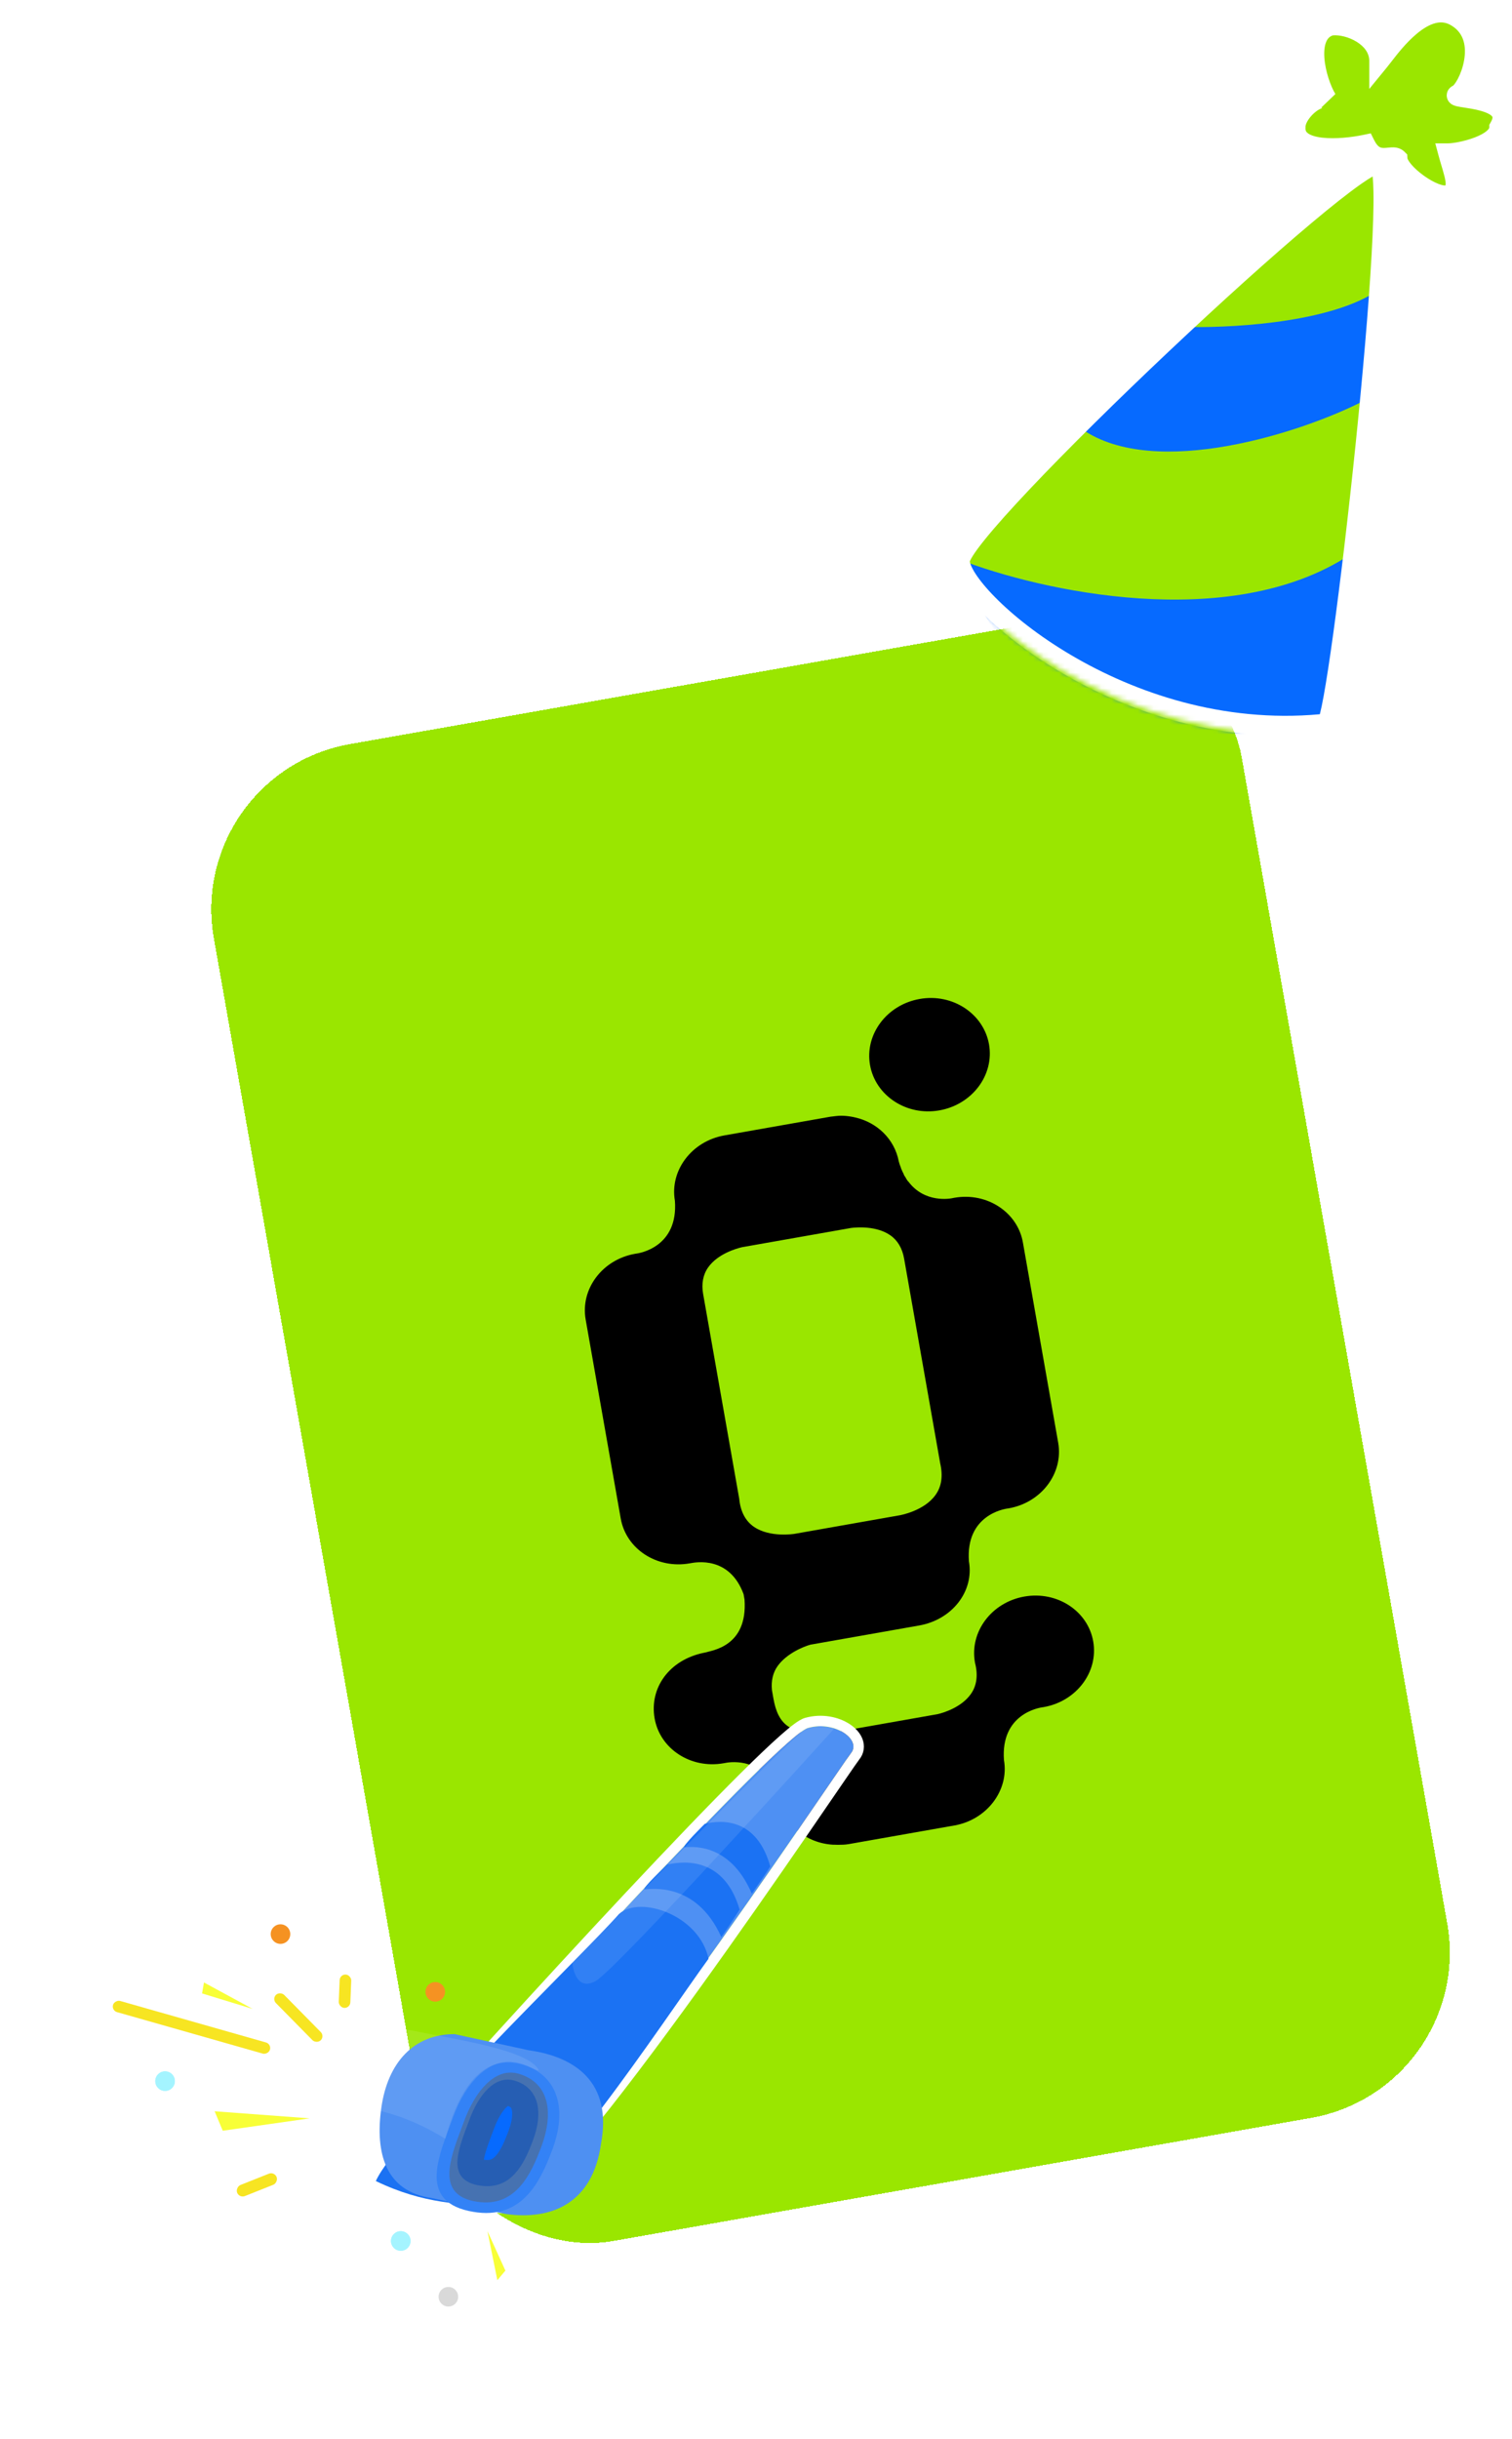 <svg width="289" height="466" viewBox="0 0 289 466" fill="none"
    xmlns="http://www.w3.org/2000/svg">
    <g filter="url(#filter0_d_23_310)">
        <rect x="40.312" y="142.734" width="199.485" height="290.382" rx="32.065" transform="rotate(-10 40.312 142.734)" fill="#9AE600" shape-rendering="crispEdges"/>
        <rect x="37.416" y="140.706" width="204.485" height="295.382" rx="34.565" transform="rotate(-10 37.416 140.706)" stroke="white" stroke-width="5" shape-rendering="crispEdges"/>
        <path d="M187.417 223.841L187.292 223.863C186.616 224.043 181.744 224.902 178.631 220.759C178.631 220.759 178.62 220.701 178.558 220.712C178.475 220.606 178.381 220.443 178.298 220.337C178.288 220.279 178.215 220.231 178.205 220.173C178.122 220.067 178.102 219.951 178.018 219.845C177.946 219.798 177.925 219.681 177.842 219.575C177.759 219.47 177.749 219.411 177.728 219.295C177.645 219.189 177.625 219.072 177.531 218.908C177.521 218.85 177.448 218.803 177.428 218.686C177.334 218.522 177.304 218.347 177.21 218.183C177.2 218.125 177.2 218.125 177.19 218.067C177.086 217.844 177.055 217.669 176.952 217.447C176.921 217.272 176.817 217.05 176.786 216.875C175.973 212.628 172.639 209.426 168.416 208.487C168.416 208.487 166.461 207.99 164.764 208.229C164.515 208.273 163.88 208.325 163.755 208.347L143.455 211.926C137.209 213.027 132.983 218.644 134.001 224.419C134.649 233.206 127.331 234.436 126.509 234.521L126.384 234.543C120.138 235.644 115.912 241.261 116.94 247.094L123.646 285.125C124.675 290.957 130.567 294.79 136.813 293.689L136.938 293.667C138 293.479 144.412 292.228 147.124 299.569L147.309 300.619C147.925 309.592 141.097 310.315 139.691 310.743L139.566 310.765C132.914 312.118 129.094 317.483 130.123 323.316C131.151 329.149 137.043 332.981 143.289 331.88C143.539 331.836 143.664 331.814 143.976 331.759C145.861 331.487 151.824 331.338 153.91 338.788C154.837 343.677 159.117 347.132 164.194 347.44C164.319 347.418 164.454 347.454 164.517 347.443C164.715 347.468 164.902 347.435 165.1 347.461C165.807 347.456 166.515 347.452 167.202 347.33L187.439 343.762C193.622 342.672 197.911 337.044 196.893 331.269C196.245 322.482 203.563 321.252 204.385 321.167L204.51 321.145C210.756 320.044 214.982 314.427 213.954 308.594C212.925 302.761 207.033 298.929 200.787 300.03C194.541 301.132 190.315 306.748 191.344 312.581L191.364 312.698C191.973 315.056 191.688 317.091 190.55 318.675C188.797 321.149 185.444 322.222 184.205 322.5C184.018 322.534 163.406 326.168 163.406 326.168C163.344 326.179 158.711 326.936 155.635 324.832C154.025 323.732 153.248 321.885 152.826 319.493L152.549 317.918C152.365 316.146 152.733 314.578 153.609 313.341C155.363 310.866 158.674 309.561 159.903 309.224C160.028 309.202 180.702 305.556 180.702 305.556C186.948 304.455 191.215 299.072 190.197 293.297C189.55 284.51 196.868 283.28 197.69 283.195L197.815 283.173C204.061 282.072 208.287 276.455 207.258 270.622L200.532 232.475C199.566 226.631 193.663 222.74 187.417 223.841ZM183.834 280.586C181.674 283.674 177.052 284.489 176.989 284.5L156.877 288.046C156.815 288.057 152.182 288.814 149.107 286.71C147.496 285.61 146.532 283.796 146.298 281.371L146.277 281.254L139.571 243.224L139.551 243.107C139.499 242.815 139.448 242.524 139.396 242.232C139.047 240.249 139.383 238.506 140.364 237.13C142.17 234.586 145.658 233.55 146.835 233.282C146.897 233.271 146.959 233.26 147.084 233.238L167.384 229.659C167.509 229.637 167.571 229.626 167.696 229.604C168.768 229.475 172.515 229.175 175.154 230.995C176.547 231.953 177.459 233.476 177.809 235.459C177.861 235.751 177.912 236.042 177.963 236.334L177.984 236.45L184.69 274.481L184.71 274.598C185.257 276.967 184.972 279.002 183.834 280.586Z" fill="#000000"/>
        <path d="M184.542 207.146C190.851 206.034 195.066 200.358 194.038 194.526C193.009 188.693 187.097 184.743 180.788 185.856C174.48 186.968 170.264 192.643 171.292 198.476C172.321 204.309 178.234 208.258 184.542 207.146Z" fill="#000000"/>
    </g>
    <mask id="mask0_23_310" style="mask-type:luminance" maskUnits="userSpaceOnUse" x="181" y="0" width="108" height="141">
        <path d="M253.601 138.254C214.387 142.461 183.304 113.916 183.445 107.154C183.586 100.391 259.691 28.716 263.635 31.346C267.579 33.975 256.005 136.752 253.601 138.254Z" fill="white"/>
        <path d="M247.612 24.358C247.372 29.273 256.404 28.604 260.95 27.655C263.049 31.851 266.046 29.303 267.095 30.352C267.245 33.05 274.289 38.146 276.837 37.246C279.384 36.347 277.886 33.2 276.837 29.303C279.019 29.303 286.578 27.655 286.578 24.358C290.175 18.213 276.687 18.962 278.635 18.063C280.583 17.164 284.929 7.423 278.635 3.376C272.34 -0.82 265.596 9.221 263.635 11.619C263.635 6.973 257.803 4.425 254.356 4.875C249.111 6.373 251.509 15.515 253.601 18.962C251.797 17.763 247.462 21.66 247.612 24.358Z" fill="white"/>
        <path d="M253.601 138.254C214.387 142.461 183.304 113.916 183.445 107.154C183.586 100.391 259.691 28.716 263.635 31.346C267.579 33.975 256.005 136.752 253.601 138.254Z" stroke="white" stroke-width="3"/>
        <path d="M247.612 24.358C247.372 29.273 256.404 28.604 260.95 27.655C263.049 31.851 266.046 29.303 267.095 30.352C267.245 33.05 274.289 38.146 276.837 37.246C279.384 36.347 277.886 33.2 276.837 29.303C279.019 29.303 286.578 27.655 286.578 24.358C290.175 18.213 276.687 18.962 278.635 18.063C280.583 17.164 284.929 7.423 278.635 3.376C272.34 -0.82 265.596 9.221 263.635 11.619C263.635 6.973 257.803 4.425 254.356 4.875C249.111 6.373 251.509 15.515 253.601 18.962C251.797 17.763 247.462 21.66 247.612 24.358Z" stroke="white" stroke-width="3"/>
    </mask>
    <g mask="url(#mask0_23_310)">
        <path d="M253.601 138.254C214.387 142.461 183.304 113.916 183.445 107.154C183.586 100.391 259.691 28.716 263.635 31.346C267.579 33.975 256.005 136.752 253.601 138.254Z" fill="#9AE600"/>
        <path d="M247.612 24.358C247.372 29.273 256.404 28.604 260.95 27.655C263.049 31.851 266.046 29.303 267.095 30.352C267.245 33.05 274.289 38.146 276.837 37.246C279.384 36.347 277.886 33.2 276.837 29.303C277.586 30.952 286.578 27.655 286.578 24.358C290.175 18.213 276.687 18.962 278.635 18.063C280.583 17.164 284.929 7.423 278.635 3.376C272.34 -0.82 265.596 9.221 263.635 11.619C263.635 6.973 257.803 4.425 254.356 4.875C249.111 6.373 251.509 15.515 253.601 18.962C251.797 17.763 247.462 21.66 247.612 24.358Z" fill="#9AE600"/>
        <path d="M253.601 138.254C214.387 142.461 183.304 113.916 183.445 107.154C183.586 100.391 259.691 28.716 263.635 31.346C267.579 33.975 256.005 136.752 253.601 138.254Z" fill="#9AE600"/>
        <path d="M247.612 24.358C247.372 29.273 256.404 28.604 260.95 27.655C263.049 31.851 266.046 29.303 267.095 30.352C267.245 33.05 274.289 38.146 276.837 37.246C279.384 36.347 277.886 33.2 276.837 29.303C277.586 30.952 286.578 27.655 286.578 24.358C290.175 18.213 276.687 18.962 278.635 18.063C280.583 17.164 284.929 7.423 278.635 3.376C272.34 -0.82 265.596 9.221 263.635 11.619C263.635 6.973 257.803 4.425 254.356 4.875C249.111 6.373 251.509 15.515 253.601 18.962C251.797 17.763 247.462 21.66 247.612 24.358Z" fill="#9AE600"/>
        <path d="M257.953 106.036C235.053 121.023 198.755 112.88 183.468 106.935C197.557 150.163 249.111 139.157 253.007 138.408C256.754 138.258 256.754 118.176 257.953 106.036Z" fill="#066AFF"/>
        <path d="M262.599 55.98C252.887 61.975 233.716 62.7 226.222 62.45C221.127 67.545 210.433 78.538 206.836 82.015C220.864 91.726 248.911 82.607 260.501 76.662C261 73.715 262.119 65.452 262.599 55.98Z" fill="#066AFF"/>
        <path fill-rule="evenodd" clip-rule="evenodd" d="M265.91 11.827C265.612 12.213 265.347 12.554 265.119 12.833L261.718 16.992V11.619C261.718 10.195 260.837 8.925 259.284 7.969C257.77 7.039 255.973 6.648 254.751 6.76C254.137 6.97 253.756 7.365 253.494 7.978C253.18 8.711 253.048 9.761 253.14 11.053C253.323 13.648 254.35 16.501 255.24 17.967L252.54 20.559C252.657 20.637 252.746 20.654 252.784 20.657C252.751 20.66 252.673 20.673 252.538 20.723C252.177 20.854 251.678 21.155 251.157 21.624C250.645 22.085 250.197 22.631 249.897 23.157C249.582 23.709 249.517 24.084 249.526 24.251L249.532 24.351L249.527 24.451C249.502 24.963 249.66 25.235 250.049 25.505C250.556 25.857 251.439 26.152 252.71 26.301C255.219 26.596 258.387 26.231 260.558 25.778L262.005 25.476L262.665 26.797C263.073 27.613 263.439 27.933 263.659 28.07C263.871 28.201 264.105 28.261 264.447 28.267C264.629 28.27 264.825 28.257 265.067 28.235C265.117 28.23 265.176 28.225 265.24 28.218C265.432 28.199 265.673 28.176 265.88 28.164C266.365 28.137 267.545 28.091 268.451 28.997L268.969 29.515L269.009 30.237C269.01 30.237 269.026 30.338 269.142 30.555C269.271 30.796 269.48 31.098 269.779 31.448C270.378 32.148 271.229 32.908 272.181 33.588C273.135 34.269 274.116 34.818 274.95 35.139C275.728 35.439 276.105 35.436 276.186 35.435C276.203 35.435 276.207 35.435 276.198 35.438C276.246 35.422 276.279 35.407 276.301 35.396C276.319 35.313 276.345 35.096 276.285 34.656C276.212 34.115 276.042 33.446 275.796 32.595C275.72 32.336 275.637 32.055 275.549 31.76C275.366 31.147 275.166 30.473 274.985 29.802L274.335 27.386H276.836C277.65 27.386 279.852 27.034 281.843 26.275C282.828 25.9 283.623 25.475 284.136 25.048C284.657 24.614 284.661 24.381 284.661 24.358V23.838L284.923 23.389C285.252 22.827 285.277 22.527 285.273 22.43C285.271 22.37 285.261 22.309 285.156 22.192C284.837 21.838 284.045 21.436 282.744 21.1C281.761 20.845 280.762 20.69 279.883 20.554C279.665 20.52 279.453 20.487 279.252 20.454C279.01 20.415 278.766 20.373 278.549 20.326C278.362 20.286 278.067 20.216 277.789 20.093C277.662 20.037 277.375 19.901 277.106 19.63C276.795 19.317 276.393 18.68 276.563 17.837C276.7 17.151 277.145 16.768 277.306 16.64C277.469 16.511 277.631 16.42 277.753 16.36C277.778 16.338 277.85 16.272 277.965 16.13C278.161 15.889 278.399 15.53 278.647 15.062C279.142 14.124 279.603 12.884 279.838 11.564C280.317 8.873 279.81 6.411 277.598 4.989L277.585 4.98L277.571 4.971C276.488 4.249 275.45 4.147 274.378 4.416C273.228 4.705 271.994 5.441 270.744 6.492C268.729 8.187 267.065 10.335 265.91 11.827ZM252.802 20.656C252.802 20.657 252.796 20.657 252.784 20.657C252.797 20.655 252.803 20.656 252.802 20.656ZM279.685 1.772C277.626 0.404 275.465 0.19 273.445 0.697C271.499 1.185 269.744 2.323 268.276 3.557C266.785 4.811 265.433 6.311 264.355 7.614C263.56 6.389 262.452 5.415 261.293 4.703C259.09 3.348 256.333 2.683 254.108 2.973L253.967 2.992L253.829 3.031C251.898 3.583 250.648 4.882 249.968 6.469C249.322 7.979 249.2 9.711 249.314 11.323C249.46 13.382 250.012 15.534 250.707 17.335C249.943 17.694 249.219 18.209 248.591 18.774C247.813 19.474 247.092 20.334 246.565 21.259C246.068 22.132 245.657 23.216 245.693 24.36C245.631 26.259 246.506 27.713 247.862 28.655C249.124 29.531 250.737 29.931 252.263 30.11C254.811 30.409 257.727 30.157 260.002 29.781C260.157 29.992 260.319 30.189 260.487 30.371C259.741 30.797 258.891 31.351 257.963 32C255.435 33.77 252.088 36.423 248.229 39.662C240.499 46.15 230.582 55.101 220.798 64.333C211.014 73.566 201.336 83.104 194.087 90.769C190.465 94.597 187.426 97.983 185.278 100.642C184.207 101.968 183.328 103.149 182.705 104.135C182.394 104.627 182.123 105.106 181.924 105.556C181.74 105.969 181.54 106.521 181.528 107.114C181.498 108.567 182.25 110.167 183.198 111.641C184.203 113.204 185.652 114.96 187.467 116.803C191.102 120.495 196.335 124.665 202.792 128.469C215.699 136.074 233.685 142.319 253.806 140.161L254.244 140.114L254.618 139.88C255.065 139.6 255.298 139.212 255.378 139.074C255.491 138.881 255.576 138.682 255.641 138.514C255.773 138.174 255.895 137.76 256.01 137.314C256.243 136.411 256.499 135.175 256.771 133.68C257.317 130.681 257.955 126.501 258.637 121.547C260.002 111.633 261.554 98.54 262.906 85.419C264.258 72.3 265.413 59.127 265.983 49.056C266.268 44.028 266.41 39.735 266.352 36.597C266.326 35.187 266.259 33.962 266.137 32.988C266.369 33.335 266.62 33.655 266.865 33.941C267.709 34.927 268.806 35.89 269.952 36.709C271.096 37.526 272.363 38.252 273.571 38.717C274.668 39.14 276.151 39.522 277.475 39.054C278.549 38.675 279.389 37.964 279.828 36.913C280.223 35.968 280.197 34.967 280.085 34.142C279.971 33.297 279.729 32.392 279.479 31.529C279.422 31.331 279.364 31.136 279.307 30.942C280.526 30.715 281.918 30.351 283.209 29.859C284.386 29.41 285.618 28.804 286.589 27.995C287.44 27.287 288.273 26.263 288.457 24.916C288.891 24.067 289.138 23.186 289.106 22.29C289.066 21.211 288.628 20.316 288.004 19.625C286.868 18.363 285.083 17.744 283.705 17.387C283.117 17.235 282.517 17.111 281.954 17.009C281.982 16.958 282.01 16.906 282.037 16.854C282.708 15.586 283.305 13.969 283.614 12.236C284.221 8.823 283.755 4.397 279.685 1.772ZM266.283 31.993C266.282 31.993 266.272 31.993 266.255 31.99C266.275 31.991 266.283 31.992 266.283 31.993ZM185.365 107.269C185.395 107.572 185.623 108.322 186.423 109.567C187.244 110.844 188.507 112.394 190.199 114.112C193.578 117.543 198.54 121.514 204.738 125.165C216.896 132.328 233.628 138.162 252.27 136.46C252.279 136.426 252.288 136.391 252.297 136.355C252.495 135.587 252.731 134.458 252.998 132.993C253.529 130.075 254.159 125.958 254.838 121.024C256.196 111.163 257.742 98.115 259.091 85.026C260.44 71.934 261.589 58.826 262.155 48.84C262.438 43.84 262.573 39.66 262.518 36.668C262.495 35.445 262.442 34.46 262.361 33.717C261.78 34.05 261.046 34.523 260.163 35.141C257.773 36.814 254.527 39.383 250.694 42.599C243.041 49.022 233.183 57.919 223.43 67.122C213.677 76.325 204.056 85.809 196.873 93.404C193.277 97.205 190.317 100.507 188.261 103.052C187.23 104.328 186.455 105.378 185.946 106.183C185.691 106.587 185.525 106.894 185.429 107.112C185.396 107.185 185.377 107.236 185.365 107.269ZM263.481 33.183C263.52 33.174 263.513 33.18 263.471 33.185C263.475 33.184 263.478 33.183 263.481 33.183ZM262.141 32.485C262.127 32.459 262.122 32.444 262.122 32.442C262.123 32.441 262.129 32.454 262.141 32.485Z" fill="white"/>
    </g>
    <path d="M95.834 420.835C104.977 421.243 160.622 337.43 162.658 334.937C164.695 332.444 159.685 328.685 154.45 330.128C149.215 331.57 97.832 387.683 73.04 415.657C76.829 417.213 86.692 420.427 95.834 420.835Z" fill="#4E90F3"/>
    <path d="M154.185 329.163C157.086 328.364 159.941 328.996 161.825 330.217C162.762 330.825 163.538 331.63 163.903 332.567C164.29 333.559 164.186 334.647 163.433 335.569C163.214 335.838 162.159 337.363 160.403 339.925C158.669 342.454 156.291 345.933 153.467 350.035C147.82 358.239 140.383 368.943 132.722 379.559C125.064 390.17 117.171 400.71 110.614 408.576C107.338 412.507 104.376 415.793 101.932 418.092C100.712 419.24 99.595 420.166 98.614 420.804C97.677 421.413 96.696 421.874 95.79 421.834C86.491 421.419 76.508 418.162 72.66 416.582L71.359 416.047L72.293 414.994C84.694 401.001 103.743 379.972 120.35 362.259C128.652 353.403 136.35 345.369 142.304 339.456C145.279 336.501 147.829 334.066 149.805 332.32C150.791 331.448 151.648 330.736 152.35 330.215C153.01 329.726 153.655 329.309 154.185 329.163Z" stroke="white" stroke-width="2"/>
    <path d="M135.426 374.232C133.694 365.948 122.402 362.059 118.343 365.661C111.43 373.465 75.809 407.787 71.836 416.704C81.308 421.239 87.856 420.946 95.419 421.754C102.982 422.562 126.822 386.052 135.426 374.232Z" fill="#1B72F3"/>
    <g filter="url(#filter1_di_23_310)">
        <path d="M63.884 401.718C65.097 393.079 70.064 387.625 77.905 387.631L92.062 390.714C100.902 391.955 108.077 396.795 105.872 408.604C104.287 419.89 96.508 423.24 87.668 421.999L73.507 418.943C64.667 417.701 62.671 410.357 63.884 401.718Z" fill="#4E90F2"/>
    </g>
    <path d="M98.402 398.088C101.085 398.927 102.155 400.335 102.609 401.835C103.141 403.593 102.989 406.099 101.909 409.061C100.67 412.458 99.371 415.213 97.607 416.932C96.135 418.366 94.119 419.312 90.442 418.507C88.583 418.101 87.999 417.512 87.819 417.274C87.639 417.035 87.418 416.557 87.47 415.464C87.523 414.331 87.855 412.915 88.419 411.194C88.996 409.435 89.653 407.813 90.34 405.929C91.452 402.879 92.948 400.528 94.486 399.182C95.909 397.936 97.134 397.692 98.402 398.088Z" fill="#D9D9D9" stroke="#3382F6" stroke-width="8"/>
    <path d="M98.482 398.61C100.643 399.271 101.621 400.526 102.017 402.108C102.46 403.88 102.208 406.293 101.22 409.005C100.144 411.955 98.967 414.571 97.341 416.286C95.882 417.824 94.023 418.695 91.052 418.094C89.556 417.791 89.01 417.279 88.779 416.941C88.52 416.562 88.33 415.921 88.415 414.796C88.501 413.671 88.84 412.331 89.344 410.811C89.855 409.27 90.443 407.8 91.018 406.223C92.023 403.467 93.358 401.225 94.781 399.867C96.161 398.55 97.359 398.267 98.482 398.61Z" fill="#D9D9D9" stroke="#4672B1" stroke-width="5"/>
    <path d="M97.64 399.903C99.264 400.4 99.95 401.308 100.237 402.452C100.57 403.786 100.39 405.669 99.594 407.851C98.712 410.272 97.772 412.341 96.505 413.676C95.406 414.836 94.031 415.494 91.749 415.032C90.597 414.799 90.269 414.425 90.165 414.273C90.032 414.079 89.879 413.67 89.944 412.803C90.01 411.934 90.275 410.874 90.686 409.637C91.103 408.379 91.577 407.194 92.056 405.882C92.867 403.657 93.932 401.884 95.034 400.833C96.094 399.822 96.919 399.683 97.64 399.903Z" fill="#066AFF" stroke="#265EB3" stroke-width="5"/>
    <rect x="51.96" y="381.906" width="2.217" height="12.182" rx="1.108" transform="rotate(-44.576 51.96 381.906)" fill="#F7E522"/>
    <rect x="21.299" y="384.122" width="2.217" height="31.187" rx="1.108" transform="rotate(-74.116 21.299 384.122)" fill="#F7E522"/>
    <rect x="45.749" y="419.991" width="2.28" height="8.117" rx="1.14" transform="rotate(-111.689 45.749 419.991)" fill="#F7E522"/>
    <rect x="64.962" y="377.204" width="2.217" height="6.377" rx="1.108" transform="rotate(2.301 64.962 377.204)" fill="#F7E522"/>
    <path d="M127.513 356.253C127.513 356.253 122.469 360.977 123.233 360.982C123.998 360.987 133.015 359.264 137.87 370.086C139.242 368.142 140.015 366.957 141.37 364.847C138.565 355.223 131.32 355.34 127.513 356.253Z" fill="#1B72F3"/>
    <path d="M134.708 348.461C134.708 348.461 130.151 352.932 130.841 352.936C131.532 352.941 139.321 351.56 143.703 361.8C144.943 359.959 145.997 358.586 147.222 356.589C144.691 347.483 138.147 347.595 134.708 348.461Z" fill="#1B72F3"/>
    <circle cx="76.6" cy="428.152" r="1.87" transform="rotate(0.387 76.6 428.152)" fill="#A4F4FF"/>
    <circle cx="76.6" cy="428.152" r="1.87" transform="rotate(0.387 76.6 428.152)" fill="#A4F4FF"/>
    <circle cx="31.551" cy="397.612" r="1.87" transform="rotate(0.387 31.551 397.612)" fill="#A4F4FF"/>
    <circle cx="31.551" cy="397.612" r="1.87" transform="rotate(0.387 31.551 397.612)" fill="#A4F4FF"/>
    <circle cx="85.702" cy="438.807" r="1.87" transform="rotate(0.387 85.702 438.807)" fill="#D9D9D9"/>
    <circle cx="53.612" cy="369.518" r="1.87" transform="rotate(0.387 53.612 369.518)" fill="#F59222"/>
    <circle cx="83.194" cy="380.551" r="1.87" transform="rotate(0.387 83.194 380.551)" fill="#F59222"/>
    <path d="M113.806 378.517C110.561 380.284 109.512 376.803 109.393 374.841C113.268 371.316 142.934 340.07 154.134 330.021C159.183 329.676 159.351 330.368 159.351 330.368C159.351 330.368 117.863 376.308 113.806 378.517Z" fill="white" fill-opacity="0.1"/>
    <path d="M63.974 401.574C65.054 393.254 71.272 386.432 78.635 387.923C87.388 389.696 100.96 391.627 102.957 395.481C103.252 396.773 91.191 386.028 85.126 408.636C74.031 401.79 66.519 402.79 63.974 401.574Z" fill="white" fill-opacity="0.1"/>
    <path d="M38.986 378.763L48.301 383.818L38.622 380.855L38.986 378.763Z" fill="#F8FF37"/>
    <path d="M41.024 403.369L59.191 404.723L42.575 407.089L41.024 403.369Z" fill="#F8FF37"/>
    <path d="M95.062 435.636L93.17 426.269L96.601 433.814L95.062 435.636Z" fill="#F8FF37"/>
    <defs>
        <filter id="neon_glow" x="-50%" y="-50%" width="200%" height="200%">
            <feGaussianBlur in="SourceGraphic" stdDeviation="4" result="blur"/>
            <feColorMatrix in="blur" type="matrix" values="0 0 0 0 0.604   0 0 0 0 0.902   0 0 0 0 0   0 0 0 0.8 0" result="glow"/>
            <feGaussianBlur in="glow" stdDeviation="8" result="glow2"/>
            <feColorMatrix in="glow2" type="matrix" values="0 0 0 0 0.604   0 0 0 0 0.902   0 0 0 0 0   0 0 0 0.6 0" result="glow3"/>
            <feMerge>
                <feMergeNode in="glow3"/>
                <feMergeNode in="glow"/>
                <feMergeNode in="SourceGraphic"/>
            </feMerge>
        </filter>
        <filter id="filter0_d_23_310" x="35.312" y="108.094" width="251.879" height="325.611" filterUnits="userSpaceOnUse" color-interpolation-filters="sRGB">
            <feFlood flood-opacity="0" result="BackgroundImageFix"/>
            <feColorMatrix in="SourceAlpha" type="matrix" values="0 0 0 0 0 0 0 0 0 0 0 0 0 0 0 0 0 0 127 0" result="hardAlpha"/>
            <feOffset dx="-5" dy="5"/>
            <feComposite in2="hardAlpha" operator="out"/>
            <feColorMatrix type="matrix" values="0 0 0 0 0 0 0 0 0 0 0 0 0 0 0 0 0 0 0.33 0"/>
            <feBlend mode="normal" in2="BackgroundImageFix" result="effect1_dropShadow_23_310"/>
            <feBlend mode="normal" in="SourceGraphic" in2="effect1_dropShadow_23_310" result="shape"/>
        </filter>
        <filter id="filter1_di_23_310" x="63.561" y="383.631" width="53.713" height="42.612" filterUnits="userSpaceOnUse" color-interpolation-filters="sRGB">
            <feFlood flood-opacity="0" result="BackgroundImageFix"/>
            <feColorMatrix in="SourceAlpha" type="matrix" values="0 0 0 0 0 0 0 0 0 0 0 0 0 0 0 0 0 0 127 0" result="hardAlpha"/>
            <feOffset dx="7"/>
            <feGaussianBlur stdDeviation="2"/>
            <feComposite in2="hardAlpha" operator="out"/>
            <feColorMatrix type="matrix" values="0 0 0 0 0 0 0 0 0 0 0 0 0 0 0 0 0 0 0.1 0"/>
            <feBlend mode="normal" in2="BackgroundImageFix" result="effect1_dropShadow_23_310"/>
            <feBlend mode="normal" in="SourceGraphic" in2="effect1_dropShadow_23_310" result="shape"/>
            <feColorMatrix in="SourceAlpha" type="matrix" values="0 0 0 0 0 0 0 0 0 0 0 0 0 0 0 0 0 0 127 0" result="hardAlpha"/>
            <feOffset dx="2" dy="1"/>
            <feGaussianBlur stdDeviation="5"/>
            <feComposite in2="hardAlpha" operator="arithmetic" k2="-1" k3="1"/>
            <feColorMatrix type="matrix" values="0 0 0 0 0 0 0 0 0 0 0 0 0 0 0 0 0 0 0.2 0"/>
            <feBlend mode="normal" in2="shape" result="effect2_innerShadow_23_310"/>
        </filter>
    </defs>
</svg>
